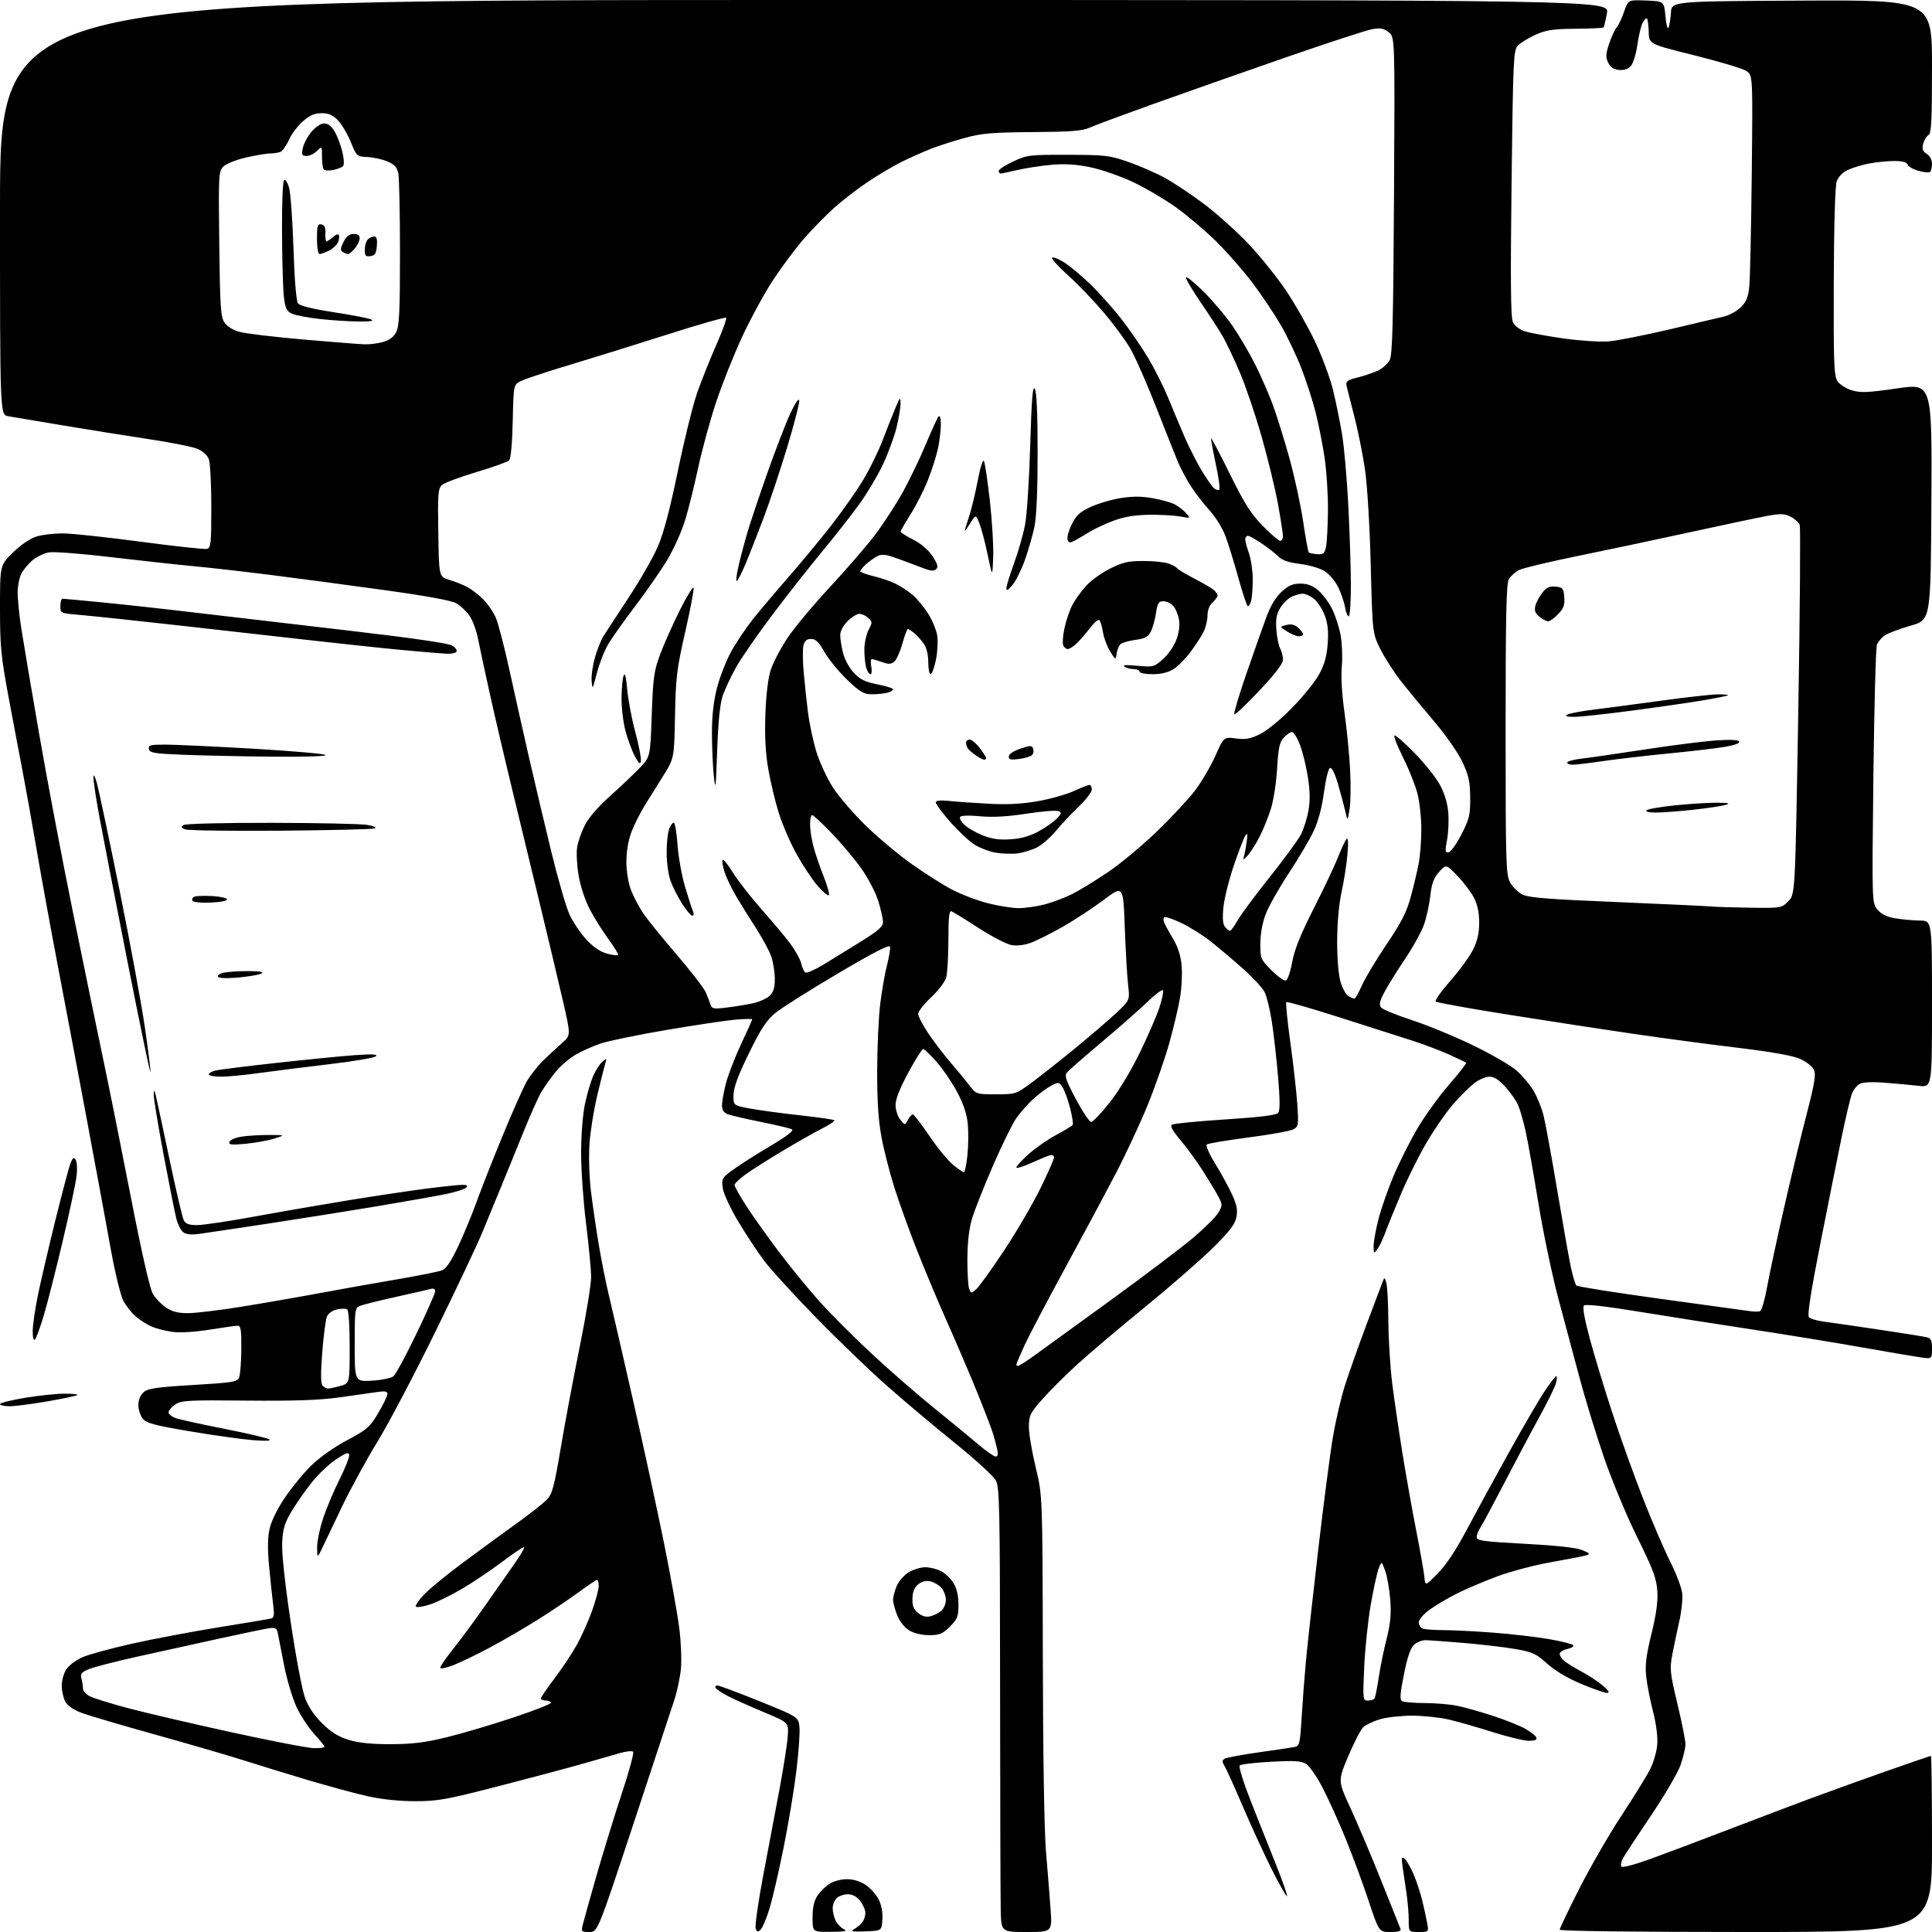 <?xml version="1.0" encoding="UTF-8" standalone="no"?>
<svg 
  version="1.1" 
  xmlns="http://www.w3.org/2000/svg" 
  xmlns:xlink="http://www.w3.org/1999/xlink" 
  xmlns:svg="http://www.w3.org/2000/svg"
  xmlns:rdf="http://www.w3.org/1999/02/22-rdf-syntax-ns#"
  xmlns:cc="http://creativecommons.org/ns#"
  xmlns:dc="http://purl.org/dc/elements/1.1/"
  viewBox="0 0 768 768"
  width="768"
  height="768"
>
<style>svg {background-color: white; }</style>"
<path stroke="none" fill="black" fill-rule="evenodd" d="M234.27,768.00C231.17,768.00 231.00,767.83 231.62,765.25C231.98,763.74 234.46,754.89 237.12,745.59C239.78,736.29 244.31,721.58 247.19,712.89C250.07,704.20 252.09,696.76 251.68,696.35C251.27,695.94 249.04,696.14 246.72,696.80C244.40,697.46 237.78,699.36 232.00,701.01C226.22,702.67 211.05,706.72 198.28,710.01C177.42,715.39 174.03,716.00 165.02,716.00C158.73,716.00 151.72,715.27 146.24,714.05C141.43,712.98 130.53,710.02 122.00,707.48C113.47,704.93 101.78,701.35 96.00,699.50C90.22,697.66 74.70,693.15 61.50,689.47C48.30,685.79 35.21,681.93 32.41,680.88C29.15,679.66 26.83,678.05 25.94,676.38C25.17,674.95 24.55,672.11 24.55,670.06C24.55,668.02 25.36,665.10 26.36,663.58C27.35,662.06 30.20,659.91 32.69,658.81C35.17,657.71 44.02,655.29 52.35,653.42C60.68,651.55 76.28,648.60 87.00,646.87C97.72,645.15 107.12,643.56 107.88,643.35C108.92,643.06 109.10,641.80 108.63,638.23C108.28,635.63 107.56,628.87 107.02,623.21C106.34,616.10 106.37,611.37 107.12,607.90C107.76,604.88 110.14,599.97 113.10,595.55C115.80,591.51 120.53,585.72 123.62,582.68C126.98,579.37 132.75,575.29 137.97,572.51C145.96,568.27 147.02,567.35 150.35,561.71C152.36,558.32 154.00,554.91 154.00,554.14C154.00,553.05 153.04,552.88 149.75,553.38C147.41,553.73 140.62,554.69 134.66,555.52C126.83,556.60 116.69,556.94 98.12,556.76C74.95,556.53 72.16,556.67 69.71,558.27C68.22,559.25 67.00,560.68 67.00,561.45C67.00,562.22 68.46,563.30 70.25,563.86C72.04,564.42 80.70,566.30 89.50,568.04C98.30,569.78 106.17,571.63 107.00,572.15C107.97,572.77 105.69,572.88 100.50,572.47C96.10,572.13 84.85,570.55 75.50,568.97C61.34,566.58 58.21,565.74 56.75,563.94C55.79,562.75 55.00,560.32 55.00,558.54C55.00,556.56 55.79,554.60 57.04,553.47C58.74,551.92 61.94,551.45 76.69,550.56C92.85,549.59 94.37,549.34 95.08,547.50C95.51,546.40 95.89,541.34 95.93,536.25C95.99,528.63 95.73,527.00 94.49,527.00C93.66,527.00 88.61,527.70 83.27,528.56C77.35,529.51 71.62,529.86 68.62,529.45C65.91,529.08 62.24,528.16 60.47,527.42C58.69,526.68 55.82,524.88 54.08,523.41C52.34,521.95 50.04,519.04 48.97,516.95C47.91,514.86 45.71,505.81 44.09,496.83C42.47,487.85 38.16,464.52 34.51,445.00C30.87,425.48 25.69,398.02 23.00,384.00C20.32,369.98 16.50,349.05 14.52,337.50C12.54,325.95 10.04,312.00 8.97,306.50C7.90,301.00 5.44,288.02 3.51,277.66C0.37,260.79 -0.00,257.02 -0.00,241.71C-0.00,224.61 -0.00,224.61 5.25,219.54C8.45,216.44 12.10,213.98 14.62,213.23C16.88,212.55 21.60,212.02 25.12,212.04C28.63,212.06 42.52,213.55 56.00,215.35C69.47,217.15 81.29,218.43 82.25,218.19C83.83,217.81 84.00,216.16 84.00,201.45C84.00,192.47 83.55,183.95 83.01,182.52C82.41,180.95 80.57,179.30 78.42,178.40C76.44,177.57 67.55,175.81 58.66,174.48C49.77,173.14 34.40,170.69 24.50,169.02C14.60,167.35 5.04,165.74 3.25,165.45C0.00,164.91 0.00,164.91 0.00,82.45C0.00,0.00 0.00,0.00 319.86,-0.00C639.73,-0.00 639.73,-0.00 638.78,5.25C638.25,8.14 637.64,10.69 637.41,10.92C637.18,11.15 632.16,11.38 626.25,11.43C617.27,11.51 614.65,11.91 610.32,13.86C607.47,15.14 604.32,17.09 603.32,18.20C601.63,20.07 601.46,23.85 600.87,72.85C600.40,111.56 600.53,126.16 601.38,128.00C602.07,129.52 603.98,130.98 606.22,131.71C608.25,132.37 615.22,133.66 621.70,134.56C628.19,135.47 636.20,135.98 639.50,135.70C642.80,135.42 653.60,133.30 663.50,130.98C673.40,128.67 683.26,126.34 685.41,125.80C687.56,125.27 690.55,123.60 692.06,122.09C694.16,120.00 694.95,118.04 695.37,113.92C695.68,110.94 696.12,90.81 696.35,69.20C696.77,29.89 696.77,29.89 694.19,28.20C692.78,27.26 683.49,24.48 673.56,22.00C655.50,17.50 655.50,17.50 655.39,12.72C655.32,10.09 655.02,7.69 654.72,7.38C654.41,7.08 653.64,7.81 652.99,9.02C652.35,10.22 651.40,14.17 650.89,17.80C650.37,21.43 649.20,25.23 648.28,26.25C647.19,27.45 645.54,27.99 643.56,27.80C641.43,27.59 640.14,26.72 639.27,24.89C638.24,22.74 638.31,21.42 639.65,17.39C640.54,14.70 641.89,11.79 642.64,10.92C643.39,10.05 644.73,7.22 645.61,4.63C647.22,-0.08 647.22,-0.08 654.36,0.21C661.50,0.50 661.50,0.50 662.04,6.50C662.34,9.81 662.88,11.83 663.26,11.00C663.63,10.18 664.06,7.48 664.22,5.00C664.50,0.50 664.50,0.50 716.25,0.24C768.00,-0.02 768.00,-0.02 768.00,26.44C768.00,48.26 767.75,53.04 766.58,53.70C765.80,54.14 764.86,55.71 764.49,57.18C763.97,59.27 764.28,60.16 765.91,61.17C767.19,61.98 768.00,63.52 768.00,65.18C768.00,66.67 767.62,68.12 767.16,68.40C766.69,68.69 764.64,68.46 762.60,67.90C760.56,67.34 758.64,66.23 758.34,65.44C757.96,64.47 756.24,64.00 753.03,64.00C750.41,64.00 745.93,64.44 743.06,64.99C740.20,65.53 736.34,66.69 734.50,67.57C732.43,68.55 730.74,70.30 730.11,72.12C729.48,73.92 729.03,89.59 728.95,112.08C728.84,144.30 729.03,149.40 730.41,151.50C731.29,152.85 733.83,154.47 736.14,155.16C739.65,156.21 742.46,156.09 754.16,154.39C768.02,152.38 768.02,152.38 767.76,199.40C767.50,246.42 767.50,246.42 759.62,248.68C755.29,249.92 750.66,251.65 749.33,252.52C748.00,253.39 746.55,255.09 746.10,256.30C745.65,257.51 745.02,281.12 744.70,308.76C744.12,359.02 744.12,359.02 746.37,361.64C747.94,363.46 750.12,364.51 753.56,365.07C756.28,365.52 760.64,365.91 763.25,365.94C768.00,366.00 768.00,366.00 768.00,399.12C768.00,432.23 768.00,432.23 762.75,431.64C759.86,431.32 753.86,430.76 749.40,430.41C744.29,430.00 740.56,430.17 739.29,430.85C738.18,431.44 736.78,433.18 736.18,434.71C735.58,436.25 733.74,444.02 732.09,452.00C730.45,459.98 726.62,479.07 723.59,494.44C719.88,513.21 718.40,522.77 719.05,523.57C719.59,524.22 722.39,525.05 725.27,525.41C728.15,525.78 737.92,527.19 747.00,528.56C756.08,529.92 764.51,531.26 765.75,531.54C767.64,531.96 768.00,532.70 768.00,536.13C768.00,540.23 768.00,540.23 763.25,539.54C760.64,539.16 749.89,537.33 739.38,535.47C728.86,533.61 709.51,530.46 696.38,528.46C683.24,526.47 663.07,523.30 651.55,521.42C638.06,519.21 630.26,518.34 629.64,518.96C629.02,519.58 629.85,524.30 631.99,532.21C633.81,538.97 637.88,552.38 641.04,562.00C644.19,571.62 649.70,586.92 653.26,596.00C656.83,605.08 661.67,616.30 664.02,620.94C666.37,625.59 668.48,631.21 668.71,633.44C668.95,635.67 668.42,640.65 667.54,644.50C666.66,648.35 665.41,654.30 664.77,657.71C663.69,663.47 663.84,664.90 666.80,677.29C668.56,684.64 670.00,691.87 670.00,693.35C670.00,694.84 669.11,698.59 668.02,701.69C666.93,704.78 661.60,713.89 656.17,721.91C650.75,729.93 645.77,737.52 645.11,738.77C644.45,740.02 644.17,741.47 644.49,741.99C644.83,742.53 649.68,741.28 655.79,739.06C661.68,736.93 675.50,731.73 686.50,727.51C697.50,723.28 712.58,717.57 720.00,714.81C727.42,712.06 741.07,707.15 750.32,703.90C759.57,700.66 767.33,698.00 767.57,698.00C767.81,698.00 768.00,713.75 768.00,733.00C768.00,768.00 768.00,768.00 694.00,768.00C649.78,768.00 620.00,767.63 620.00,767.08C620.00,766.58 623.49,759.27 627.76,750.83C632.04,742.40 639.50,729.46 644.35,722.07C649.20,714.68 654.34,706.40 655.77,703.67C657.20,700.93 658.54,696.44 658.77,693.61C659.03,690.41 658.40,685.43 657.08,680.29C655.93,675.77 654.71,669.47 654.37,666.29C653.91,661.84 654.40,657.96 656.48,649.50C658.38,641.77 659.08,636.72 658.81,632.50C658.49,627.45 657.22,624.04 650.78,611.00C646.52,602.39 640.62,588.17 637.48,579.00C634.38,569.92 630.10,555.98 627.98,548.00C625.86,540.02 622.08,525.89 619.57,516.59C617.07,507.29 613.44,489.97 611.50,478.09C609.56,466.22 607.29,453.40 606.45,449.62C605.60,445.83 604.30,441.27 603.55,439.48C602.81,437.69 600.52,434.37 598.48,432.11C595.86,429.21 593.96,428.00 592.04,428.00C590.55,428.00 587.79,429.21 585.91,430.68C584.03,432.16 580.32,435.87 577.65,438.93C574.99,441.99 570.30,448.74 567.24,453.92C564.19,459.10 559.57,468.32 556.99,474.42C554.41,480.51 551.55,487.56 550.63,490.09C549.71,492.61 548.31,495.53 547.51,496.59C546.15,498.39 546.06,498.32 546.03,495.41C546.01,493.71 546.89,488.84 547.98,484.58C549.07,480.32 551.81,472.49 554.08,467.17C556.35,461.85 560.58,453.45 563.50,448.50C566.41,443.55 572.04,435.76 576.00,431.19C579.97,426.62 583.02,422.69 582.80,422.46C582.57,422.23 579.48,420.75 575.94,419.16C572.40,417.57 565.90,415.12 561.50,413.70C557.10,412.29 544.13,408.14 532.67,404.48C521.22,400.82 511.61,398.06 511.32,398.35C511.03,398.64 511.77,405.99 512.97,414.69C514.17,423.38 515.40,434.39 515.71,439.14C516.25,447.30 516.16,447.84 514.09,448.95C512.88,449.60 504.83,451.05 496.20,452.17C487.56,453.29 480.13,454.55 479.68,454.97C479.23,455.39 480.76,458.83 483.09,462.62C485.41,466.40 488.41,471.89 489.76,474.81C491.63,478.87 492.04,480.98 491.51,483.78C490.98,486.62 488.89,489.37 482.16,496.03C477.40,500.75 465.18,511.40 455.00,519.70C444.82,528.00 432.62,538.34 427.89,542.68C423.15,547.02 416.96,553.21 414.14,556.44C409.45,561.80 409.00,562.74 409.00,567.23C409.00,569.93 410.22,577.17 411.71,583.32C414.42,594.50 414.42,594.50 414.54,658.50C414.60,697.07 415.10,727.86 415.79,736.00C416.42,743.42 417.24,753.66 417.61,758.75C418.27,768.00 418.27,768.00 408.14,768.00C398.00,768.00 398.00,768.00 397.80,759.25C397.69,754.44 397.58,714.73 397.55,671.00C397.50,598.40 397.35,591.23 395.82,588.43C394.89,586.74 387.69,580.16 379.82,573.80C371.94,567.45 359.88,557.31 353.00,551.26C346.12,545.21 333.30,532.89 324.50,523.88C315.70,514.87 306.33,504.60 303.69,501.07C301.04,497.53 296.39,490.47 293.35,485.38C290.22,480.14 287.60,474.43 287.30,472.23C286.80,468.50 286.99,468.18 291.64,464.82C294.31,462.88 300.92,458.68 306.33,455.48C312.80,451.65 315.70,449.42 314.83,448.93C314.10,448.53 308.57,447.21 302.54,446.00C296.51,444.78 290.54,443.40 289.29,442.92C287.70,442.32 287.00,441.24 287.00,439.42C287.00,437.97 287.71,434.02 288.57,430.64C289.44,427.26 292.14,420.28 294.57,415.12C297.01,409.95 299.00,405.50 299.00,405.22C299.00,404.94 295.82,405.01 291.93,405.37C288.04,405.73 275.77,407.58 264.68,409.47C253.58,411.36 241.98,413.75 238.90,414.77C235.83,415.79 231.24,417.84 228.72,419.32C226.19,420.80 222.60,423.92 220.73,426.26C218.86,428.59 216.36,432.12 215.17,434.11C213.99,436.09 210.58,443.74 207.61,451.11C204.64,458.47 200.63,468.32 198.69,473.00C196.76,477.68 193.60,485.33 191.68,490.01C189.75,494.70 181.46,512.25 173.25,529.01C165.04,545.78 154.63,565.58 150.11,573.00C145.59,580.42 139.31,591.90 136.15,598.50C133.00,605.10 129.45,612.52 128.27,615.00C126.12,619.50 126.12,619.50 126.06,615.18C126.03,612.80 127.13,607.50 128.50,603.40C129.88,599.30 132.83,592.32 135.06,587.89C137.29,583.45 138.97,579.14 138.81,578.31C138.57,577.15 137.39,577.56 133.53,580.15C130.79,581.99 126.52,586.05 124.03,589.16C121.54,592.27 117.94,597.41 116.02,600.58C113.20,605.27 112.48,607.58 112.18,612.92C111.94,617.14 113.14,628.48 115.51,644.49C117.55,658.29 120.13,671.93 121.26,674.95C122.61,678.57 124.97,682.04 128.21,685.20C131.78,688.68 134.65,690.44 138.80,691.68C142.72,692.85 147.93,693.37 155.50,693.34C163.94,693.31 169.06,692.67 177.50,690.61C183.55,689.13 195.36,685.64 203.75,682.85C212.14,680.06 219.00,677.38 219.00,676.89C219.00,676.40 218.10,676.00 217.00,676.00C215.90,676.00 215.00,675.63 215.00,675.17C215.00,674.72 217.47,671.08 220.50,667.10C223.52,663.11 227.52,657.07 229.40,653.67C231.27,650.28 233.97,644.21 235.40,640.19C236.83,636.17 238.00,631.78 238.00,630.44C238.00,629.10 237.72,628.00 237.37,628.00C237.03,628.00 233.76,630.19 230.12,632.86C226.48,635.54 219.22,640.42 214.00,643.71C208.78,647.00 200.22,651.98 195.00,654.78C189.78,657.58 183.14,660.79 180.25,661.92C177.27,663.08 175.00,663.52 175.00,662.93C175.00,662.36 177.41,658.88 180.35,655.20C183.30,651.51 189.00,643.77 193.03,638.00C197.06,632.23 202.34,624.69 204.76,621.25C207.18,617.81 208.75,615.00 208.26,615.00C207.77,615.00 203.88,617.63 199.62,620.85C195.36,624.06 188.26,628.84 183.85,631.47C179.44,634.09 173.62,636.94 170.93,637.80C168.24,638.67 165.72,639.05 165.33,638.67C164.95,638.28 166.40,636.11 168.56,633.85C170.73,631.59 177.72,625.86 184.11,621.12C190.49,616.38 200.01,609.42 205.27,605.65C210.52,601.88 215.96,597.60 217.35,596.15C219.55,593.85 220.29,591.12 222.92,575.50C224.59,565.60 227.99,547.46 230.48,535.19C232.97,522.92 234.99,510.54 234.99,507.69C234.98,504.83 234.08,495.33 232.99,486.56C231.89,477.79 231.00,465.11 231.00,458.38C231.00,451.27 231.64,443.11 232.52,438.92C233.35,434.96 234.85,429.87 235.85,427.61C236.86,425.35 238.49,422.83 239.48,422.01C241.13,420.65 241.23,420.69 240.67,422.51C240.33,423.60 238.91,429.23 237.51,435.00C236.11,440.77 234.68,449.60 234.34,454.61C233.98,459.80 234.23,467.97 234.92,473.61C235.58,479.05 236.99,488.68 238.06,495.00C239.12,501.32 240.93,510.32 242.06,515.00C243.20,519.67 247.50,538.35 251.62,556.50C255.75,574.65 261.30,600.30 263.97,613.50C266.63,626.70 269.37,641.93 270.04,647.35C270.72,652.76 271.00,659.96 270.68,663.35C270.35,666.73 269.21,672.20 268.14,675.50C267.08,678.80 259.76,700.96 251.89,724.75C237.58,768.00 237.58,768.00 234.27,768.00zM302.45,766.93C301.26,768.16 300.98,768.12 300.40,766.60C300.03,765.64 301.41,755.99 303.46,745.17C305.51,734.35 308.46,718.72 310.01,710.44C311.55,702.15 312.97,692.98 313.16,690.05C313.50,684.73 313.50,684.73 303.50,680.55C298.00,678.25 291.62,675.39 289.32,674.20C287.02,673.01 284.85,671.57 284.51,671.01C284.16,670.46 284.47,670.01 285.19,670.01C285.91,670.02 293.48,672.84 302.00,676.29C317.50,682.55 317.50,682.55 317.81,686.91C317.99,689.30 317.42,697.11 316.54,704.25C315.67,711.39 313.40,725.00 311.49,734.49C309.58,743.97 307.07,754.83 305.92,758.62C304.77,762.40 303.20,766.14 302.45,766.93zM330.25,767.93C323.00,768.00 323.00,768.00 323.01,762.25C323.01,758.30 323.60,755.60 324.90,753.64C325.93,752.07 328.07,749.93 329.64,748.90C331.27,747.83 334.27,747.01 336.60,747.01C339.21,747.00 341.94,747.83 344.10,749.27C345.97,750.52 348.30,753.11 349.27,755.02C350.38,757.20 350.94,760.18 350.77,763.00C350.50,767.50 350.50,767.50 344.00,767.75C338.75,767.95 337.89,767.78 339.50,766.88C340.60,766.26 342.06,765.05 342.75,764.18C343.44,763.32 344.00,761.64 344.00,760.44C344.00,759.25 343.07,757.08 341.93,755.63C340.55,753.89 338.89,753.00 337.00,753.00C335.43,753.00 333.44,753.71 332.57,754.57C331.71,755.44 331.00,757.21 331.00,758.52C331.00,759.83 331.50,762.01 332.11,763.35C332.73,764.70 334.19,766.26 335.36,766.83C337.05,767.65 335.99,767.88 330.25,767.93zM552.69,768.00C548.17,768.00 548.17,768.00 543.92,755.25C541.59,748.24 537.46,737.10 534.75,730.50C532.05,723.90 528.00,714.98 525.76,710.67C523.53,706.37 520.62,702.14 519.30,701.27C517.30,699.97 514.90,699.81 505.27,700.32C498.88,700.66 493.27,701.33 492.81,701.79C492.34,702.26 494.25,708.46 497.05,715.57C499.84,722.68 504.37,734.07 507.10,740.88C509.83,747.69 511.85,753.48 511.59,753.74C511.33,754.00 508.62,749.23 505.57,743.14C502.52,737.05 497.31,725.75 494.01,718.02C490.70,710.29 487.44,703.07 486.75,701.96C485.74,700.33 485.75,699.78 486.82,699.12C487.55,698.67 493.62,697.53 500.32,696.59C507.02,695.65 513.45,694.69 514.62,694.46C516.58,694.06 516.79,693.17 517.42,682.76C517.79,676.57 518.55,666.55 519.11,660.50C519.66,654.45 521.90,634.20 524.08,615.50C526.25,596.80 528.92,576.46 530.01,570.31C531.10,564.15 533.17,555.38 534.61,550.81C536.05,546.24 539.84,535.52 543.03,527.00C546.22,518.48 549.18,510.60 549.62,509.50C550.36,507.62 550.45,507.65 551.10,510.00C551.49,511.38 551.85,518.37 551.90,525.54C551.96,532.71 552.65,543.73 553.44,550.04C554.24,556.34 556.05,568.70 557.46,577.50C558.88,586.30 561.36,600.25 562.98,608.50C564.60,616.75 566.06,625.08 566.23,627.00C566.54,630.50 566.54,630.50 571.52,625.48C574.87,622.11 578.76,616.21 583.39,607.48C587.18,600.34 594.79,586.40 600.30,576.50C605.81,566.60 612.06,555.91 614.20,552.75C616.33,549.59 618.33,547.00 618.65,547.00C618.96,547.00 618.91,548.24 618.54,549.75C618.17,551.26 615.26,557.23 612.07,563.00C608.89,568.77 602.55,580.70 597.99,589.50C593.42,598.30 589.09,606.39 588.35,607.47C587.61,608.56 587.00,610.17 587.00,611.05C587.00,612.44 589.66,612.80 606.25,613.69C618.87,614.37 626.71,615.23 629.00,616.20C632.02,617.47 632.23,617.76 630.50,618.28C629.40,618.62 623.16,619.83 616.62,620.98C610.09,622.12 600.42,624.68 595.12,626.66C589.83,628.63 582.58,631.73 579.00,633.53C575.42,635.33 570.59,638.21 568.25,639.91C565.85,641.66 564.00,643.83 564.00,644.90C564.00,645.94 564.71,647.06 565.58,647.39C566.45,647.73 570.16,648.00 573.83,648.00C577.50,648.00 586.42,648.46 593.65,649.01C600.89,649.56 610.78,650.71 615.65,651.55C620.52,652.40 624.88,653.48 625.35,653.95C625.81,654.41 624.80,655.10 623.10,655.48C621.39,655.85 620.00,656.73 620.00,657.42C620.00,658.12 620.79,659.37 621.75,660.20C622.71,661.03 625.83,662.96 628.69,664.48C631.54,666.00 635.37,668.53 637.19,670.08C639.52,672.08 640.01,672.93 638.85,672.96C637.94,672.98 633.33,671.38 628.59,669.40C623.16,667.12 618.16,664.15 615.01,661.32C610.57,657.32 609.20,656.70 602.27,655.50C597.99,654.76 588.74,653.67 581.70,653.08C574.65,652.49 567.84,652.00 566.56,652.00C565.27,652.00 563.30,652.79 562.18,653.75C560.73,654.99 559.54,658.40 558.11,665.47C556.56,673.10 556.37,675.62 557.29,676.20C557.96,676.62 561.97,676.98 566.20,676.98C570.44,676.99 576.29,677.48 579.20,678.07C582.12,678.66 588.55,680.47 593.50,682.09C598.45,683.71 604.27,686.04 606.42,687.27C608.58,688.50 610.53,690.06 610.76,690.75C611.03,691.59 610.04,692.00 607.75,692.00C605.87,692.00 599.42,690.45 593.42,688.55C587.41,686.65 579.58,684.40 576.00,683.56C572.42,682.72 565.86,682.02 561.41,682.01C556.96,682.01 551.18,682.64 548.56,683.43C545.95,684.22 542.99,685.61 541.98,686.52C540.97,687.43 538.27,692.62 535.98,698.05C531.81,707.93 531.81,707.93 536.82,718.71C539.57,724.65 545.06,737.60 549.02,747.50C552.98,757.40 556.45,766.06 556.72,766.75C557.07,767.64 555.91,768.00 552.69,768.00zM563.98,768.00C560.00,768.00 560.00,768.00 559.99,763.25C559.99,760.64 559.58,755.80 559.09,752.50C558.59,749.20 557.90,744.52 557.56,742.10C557.02,738.36 557.14,737.87 558.35,738.88C559.14,739.53 560.73,742.28 561.90,744.99C563.07,747.70 564.65,752.52 565.42,755.71C566.19,758.89 567.07,762.96 567.38,764.75C567.94,767.97 567.91,768.00 563.98,768.00zM124.75,694.92C127.09,694.97 129.00,694.71 129.00,694.36C129.00,694.01 127.16,691.73 124.91,689.29C122.67,686.85 119.49,682.00 117.85,678.50C116.22,675.00 113.99,667.50 112.90,661.82C111.81,656.14 110.70,650.44 110.42,649.15C109.98,647.13 109.45,646.86 106.70,647.29C104.94,647.56 96.08,649.41 87.00,651.40C77.92,653.38 63.39,656.59 54.69,658.52C46.00,660.44 37.28,662.69 35.32,663.51C32.36,664.75 31.87,665.37 32.37,667.25C32.70,668.49 32.98,670.28 32.99,671.22C32.99,672.17 34.24,673.57 35.75,674.33C37.26,675.09 44.12,677.21 51.00,679.04C57.88,680.87 76.32,685.17 92.00,688.60C107.68,692.04 122.41,694.88 124.75,694.92zM543.79,676.00C544.94,676.00 546.12,675.62 546.41,675.15C546.70,674.68 547.44,670.97 548.05,666.90C548.66,662.83 550.07,655.90 551.19,651.50C552.73,645.42 553.08,641.70 552.65,636.00C552.34,631.88 551.44,626.70 550.65,624.50C549.22,620.50 549.22,620.50 548.06,623.45C547.42,625.07 545.99,631.60 544.89,637.95C543.78,644.30 542.61,655.46 542.29,662.75C541.71,675.71 541.75,676.00 543.79,676.00zM369.35,650.00C366.36,649.99 363.31,649.27 361.40,648.10C359.57,646.99 357.63,644.53 356.65,642.09C355.74,639.82 355.00,637.05 355.00,635.95C355.00,634.84 355.65,632.39 356.44,630.49C357.23,628.59 359.37,626.14 361.19,625.03C363.01,623.92 365.98,623.01 367.80,623.00C369.61,623.00 372.45,623.70 374.09,624.55C375.74,625.40 377.97,627.54 379.04,629.30C380.33,631.42 380.99,634.31 381.00,637.85C381.00,642.60 380.62,643.58 377.60,646.60C374.67,649.53 373.53,650.00 369.35,650.00zM369.94,642.48C371.35,642.13 373.29,641.13 374.25,640.27C375.21,639.40 376.00,637.46 376.00,635.96C376.00,634.45 375.21,632.32 374.25,631.22C373.29,630.11 371.31,628.94 369.85,628.61C368.09,628.21 366.47,628.61 365.01,629.79C363.49,631.02 362.78,632.75 362.71,635.41C362.62,638.34 363.17,639.72 364.98,641.19C366.64,642.53 368.17,642.93 369.94,642.48zM395.77,578.99C396.64,579.00 396.84,578.13 396.43,576.25C396.09,574.74 395.35,571.92 394.78,570.00C394.21,568.08 391.27,560.42 388.25,553.00C385.22,545.58 379.93,533.20 376.49,525.50C373.05,517.80 367.66,504.98 364.52,497.00C361.37,489.02 357.29,477.68 355.44,471.79C353.59,465.90 351.30,456.90 350.36,451.79C349.16,445.28 348.66,437.41 348.69,425.50C348.71,416.15 349.26,404.23 349.91,399.00C350.56,393.77 351.77,386.87 352.60,383.65C353.43,380.43 353.97,377.15 353.80,376.35C353.59,375.34 347.44,378.48 333.09,386.97C321.86,393.60 310.67,400.67 308.22,402.67C304.68,405.58 302.54,408.84 297.72,418.67C293.40,427.48 291.65,432.22 291.59,435.23C291.50,439.44 291.50,439.44 298.29,440.69C302.03,441.37 310.94,442.58 318.10,443.36C325.26,444.15 331.37,445.03 331.66,445.33C331.96,445.62 329.79,447.08 326.85,448.57C323.91,450.06 316.77,454.10 311.00,457.56C305.23,461.01 298.59,465.23 296.25,466.93C293.91,468.62 292.00,470.49 292.00,471.08C292.00,471.67 294.08,475.38 296.63,479.32C299.17,483.27 304.98,491.45 309.54,497.50C314.10,503.55 321.41,512.50 325.79,517.38C330.17,522.27 339.54,531.65 346.62,538.23C353.71,544.81 364.76,554.44 371.19,559.62C377.62,564.80 385.50,571.28 388.69,574.01C391.89,576.75 395.07,578.99 395.77,578.99zM3.88,559.00C1.75,559.00 0.00,558.62 0.00,558.15C0.00,557.69 4.48,556.56 9.95,555.65C15.43,554.74 22.48,554.00 25.62,554.00C28.76,554.00 31.09,554.24 30.79,554.54C30.49,554.84 25.19,555.97 19.00,557.04C12.82,558.12 6.01,559.00 3.88,559.00zM130.37,551.99C130.99,551.99 133.19,551.52 135.25,550.95C139.00,549.91 139.00,549.91 139.00,535.51C139.00,526.77 138.60,520.87 137.98,520.48C137.41,520.14 135.58,520.15 133.91,520.52C132.17,520.90 130.49,522.10 129.96,523.34C129.46,524.53 128.63,530.90 128.11,537.49C127.45,545.71 127.48,549.88 128.20,550.74C128.77,551.43 129.75,552.00 130.37,551.99zM147.88,548.84C151.69,548.62 155.49,547.84 156.41,547.07C157.32,546.32 161.43,538.72 165.53,530.20C169.64,521.68 173.00,514.06 173.00,513.28C173.00,512.41 172.33,512.05 171.25,512.36C170.29,512.63 164.10,514.05 157.50,515.51C150.90,516.97 144.49,518.57 143.25,519.06C141.06,519.93 141.00,520.35 141.00,534.59C141.00,549.23 141.00,549.23 147.88,548.84zM404.75,542.95C405.16,542.92 407.82,541.24 410.67,539.20C413.51,537.17 427.23,527.22 441.17,517.10C455.10,506.98 470.11,495.62 474.53,491.86C478.94,488.10 483.35,483.68 484.32,482.04C485.97,479.25 485.97,478.85 484.43,475.87C483.53,474.12 480.75,469.50 478.27,465.60C475.78,461.69 471.71,456.10 469.22,453.16C466.00,449.36 465.04,447.59 465.92,447.05C466.60,446.63 476.12,445.70 487.08,444.99C500.89,444.10 507.33,443.30 508.08,442.40C508.86,441.46 508.84,437.35 508.03,427.80C507.40,420.48 506.28,410.63 505.54,405.90C504.81,401.17 503.50,395.94 502.64,394.27C501.78,392.61 497.80,388.34 493.79,384.79C489.78,381.24 484.02,376.39 481.00,374.02C477.98,371.65 472.84,368.44 469.59,366.90C466.33,365.35 463.32,364.31 462.88,364.57C462.44,364.84 462.41,365.84 462.79,366.78C463.18,367.73 464.78,370.64 466.34,373.25C468.26,376.45 469.36,379.91 469.72,383.86C470.01,387.09 469.73,392.83 469.08,396.61C468.44,400.40 466.54,408.45 464.85,414.50C463.17,420.55 459.34,431.56 456.34,438.97C453.34,446.38 447.46,458.98 443.29,466.97C439.11,474.96 430.06,491.85 423.17,504.50C416.28,517.15 409.15,530.73 407.32,534.68C405.50,538.64 404.00,542.12 404.00,542.43C404.00,542.75 404.34,542.98 404.75,542.95zM13.91,532.45C13.36,533.03 13.00,531.74 13.00,529.14C13.00,526.80 13.95,520.30 15.10,514.69C16.26,509.09 19.38,495.73 22.03,485.00C24.69,474.27 27.36,464.17 27.99,462.53C28.89,460.15 29.30,459.86 30.08,461.03C30.60,461.84 30.77,464.75 30.44,467.50C30.12,470.25 27.62,481.95 24.89,493.50C22.16,505.05 18.78,518.33 17.38,523.00C15.97,527.67 14.41,531.93 13.91,532.45zM74.70,522.00C77.67,522.00 87.17,520.86 95.80,519.47C104.44,518.08 118.47,515.64 127.00,514.05C135.53,512.46 149.47,509.98 158.00,508.53C166.53,507.08 174.54,505.46 175.82,504.94C177.38,504.29 179.45,501.18 182.17,495.37C184.39,490.64 187.69,482.65 189.50,477.63C191.30,472.61 195.94,460.85 199.79,451.50C203.64,442.15 207.96,432.44 209.38,429.92C210.81,427.41 213.89,423.51 216.24,421.27C218.58,419.03 221.95,415.91 223.72,414.35C226.94,411.50 226.94,411.50 223.45,396.50C221.53,388.25 217.68,372.05 214.89,360.50C212.11,348.95 207.21,328.70 204.01,315.50C200.80,302.30 196.59,284.30 194.65,275.50C192.70,266.70 190.61,256.94 190.00,253.81C189.39,250.68 187.90,246.66 186.69,244.87C185.48,243.07 183.14,240.83 181.50,239.87C179.50,238.72 169.95,236.95 153.00,234.60C138.97,232.65 118.72,229.95 108.00,228.60C97.28,227.24 83.10,225.63 76.50,225.02C69.90,224.40 55.13,222.78 43.67,221.42C32.18,220.05 21.27,219.23 19.35,219.59C17.43,219.95 14.52,221.37 12.89,222.74C11.26,224.12 9.27,226.51 8.46,228.07C7.66,229.63 7.01,233.06 7.02,235.70C7.03,238.34 7.66,244.55 8.42,249.50C9.18,254.45 12.37,273.35 15.52,291.50C18.66,309.65 24.76,341.82 29.07,363.00C33.37,384.18 38.75,410.27 41.01,421.00C43.28,431.73 48.22,456.38 52.00,475.80C56.24,497.59 59.58,512.32 60.74,514.29C61.77,516.05 64.11,518.51 65.95,519.75C68.40,521.39 70.75,522.00 74.70,522.00zM699.63,521.23C700.26,521.04 701.52,516.74 702.43,511.69C703.35,506.63 706.35,492.60 709.10,480.50C711.86,468.40 715.92,451.55 718.13,443.05C721.35,430.65 721.93,427.14 721.06,425.24C720.47,423.94 717.99,422.00 715.55,420.92C712.61,419.62 704.28,418.14 690.81,416.51C679.64,415.17 661.05,412.69 649.50,411.00C637.95,409.32 615.67,405.90 600.00,403.41C584.33,400.93 571.15,398.55 570.73,398.12C570.30,397.70 572.90,394.01 576.51,389.93C580.11,385.84 584.17,380.27 585.53,377.55C587.31,373.99 588.00,370.98 588.00,366.76C588.00,362.87 587.32,359.60 585.98,356.95C584.86,354.77 581.90,350.85 579.40,348.24C574.85,343.50 574.85,343.50 572.07,346.60C569.92,349.01 569.13,351.14 568.57,356.10C568.17,359.61 567.04,364.79 566.05,367.59C565.07,370.39 561.57,376.70 558.28,381.59C554.98,386.49 551.30,392.45 550.09,394.83C548.40,398.13 548.15,399.48 549.02,400.52C549.64,401.27 555.18,403.53 561.32,405.55C567.47,407.56 578.35,412.04 585.50,415.51C592.65,418.97 600.42,423.46 602.76,425.49C605.10,427.51 608.18,431.16 609.60,433.58C611.03,436.01 612.80,440.36 613.54,443.25C614.28,446.14 616.72,459.38 618.95,472.68C621.18,485.98 623.63,499.87 624.40,503.53C625.17,507.20 626.18,510.57 626.65,511.02C627.12,511.47 642.35,513.88 660.50,516.37C678.65,518.87 694.62,521.06 696.00,521.25C697.38,521.44 699.01,521.43 699.63,521.23zM388.15,512.39C389.30,511.35 394.23,504.50 399.10,497.16C403.97,489.83 410.44,478.77 413.48,472.59C416.51,466.42 419.00,460.78 419.00,460.06C419.00,459.30 418.28,458.98 417.25,459.27C416.29,459.55 412.91,460.95 409.75,462.38C406.59,463.81 404.00,464.57 404.00,464.08C404.00,463.59 406.20,461.21 408.89,458.79C411.57,456.38 416.51,452.94 419.85,451.16C423.20,449.38 426.15,447.57 426.42,447.13C426.68,446.70 426.21,443.68 425.37,440.43C424.53,437.17 423.19,433.48 422.39,432.24C421.01,430.08 420.80,430.05 417.91,431.55C416.24,432.41 413.07,434.75 410.86,436.75C408.64,438.75 405.53,442.27 403.94,444.58C402.35,446.89 398.15,455.47 394.61,463.64C391.07,471.81 387.36,481.20 386.38,484.50C385.20,488.44 384.58,493.93 384.55,500.50C384.52,506.00 384.85,511.35 385.27,512.39C386.03,514.23 386.08,514.23 388.15,512.39zM79.00,490.51C75.97,490.92 73.95,490.70 72.82,489.81C71.90,489.09 70.68,486.70 70.11,484.50C69.55,482.30 67.26,470.84 65.04,459.03C62.82,447.22 61.05,436.42 61.10,435.03C61.19,432.95 61.36,433.13 62.05,436.00C62.52,437.93 64.96,449.35 67.49,461.39C70.01,473.43 72.53,484.12 73.08,485.14C73.81,486.51 75.20,487.00 78.35,487.00C80.70,487.00 91.15,485.44 101.56,483.53C111.98,481.62 128.82,478.71 139.00,477.05C149.18,475.40 162.81,473.36 169.30,472.52C175.79,471.68 182.29,471.00 183.75,471.00C185.68,471.00 186.10,471.30 185.30,472.10C184.69,472.71 181.21,473.83 177.57,474.59C173.92,475.36 161.61,477.54 150.22,479.45C138.82,481.36 119.15,484.49 106.50,486.41C93.85,488.33 81.47,490.17 79.00,490.51zM383.15,466.00C383.53,466.00 384.16,463.02 384.55,459.39C384.94,455.75 385.02,450.17 384.73,446.98C384.37,443.00 383.07,439.03 380.60,434.32C378.62,430.55 374.93,425.10 372.42,422.23C369.90,419.35 367.46,417.00 366.99,417.00C366.52,417.00 363.86,421.22 361.07,426.37C357.72,432.57 356.00,436.94 356.00,439.26C356.00,441.20 356.84,443.81 357.86,445.08C359.73,447.38 359.73,447.38 360.90,445.19C361.54,443.99 362.42,443.00 362.85,443.00C363.29,443.00 366.24,446.83 369.42,451.51C372.60,456.19 376.83,461.36 378.83,463.01C380.82,464.65 382.77,466.00 383.15,466.00zM97.61,454.67C91.95,455.20 90.81,455.06 91.20,453.91C91.45,453.13 93.65,452.20 96.08,451.82C98.51,451.45 103.42,451.16 107.00,451.17C113.50,451.20 113.50,451.20 109.00,452.61C106.53,453.39 101.40,454.31 97.61,454.67zM433.74,445.98C434.42,445.99 437.71,442.57 441.04,438.37C444.62,433.86 449.52,425.78 453.01,418.62C456.25,411.95 459.79,403.81 460.87,400.53C461.96,397.24 462.60,394.16 462.30,393.68C462.00,393.19 459.23,395.25 456.13,398.24C453.03,401.24 444.85,408.44 437.95,414.25C431.04,420.06 424.83,425.50 424.13,426.34C423.08,427.61 423.68,429.39 427.68,436.91C430.33,441.89 433.06,445.97 433.74,445.98zM395.93,435.00C403.66,435.00 403.87,434.93 409.88,430.51C413.24,428.04 420.79,422.10 426.66,417.30C432.53,412.51 440.00,406.12 443.25,403.11C449.15,397.64 449.15,397.64 448.44,391.57C448.05,388.23 447.46,377.94 447.12,368.70C446.50,351.89 446.50,351.89 438.78,357.70C434.54,360.89 427.20,365.70 422.48,368.39C417.77,371.08 412.01,373.96 409.69,374.80C407.04,375.75 404.17,376.07 401.95,375.65C400.01,375.29 394.17,372.23 388.96,368.87C383.76,365.50 378.94,362.53 378.25,362.27C377.29,361.90 377.00,364.57 377.00,373.65C377.00,380.17 376.60,386.91 376.11,388.61C375.62,390.32 372.92,393.86 370.11,396.49C367.30,399.12 365.00,402.06 365.00,403.02C365.00,403.98 366.76,407.41 368.92,410.64C371.07,413.86 375.01,419.03 377.67,422.13C380.32,425.23 383.76,429.39 385.29,431.38C388.08,435.00 388.10,435.00 395.93,435.00zM87.83,428.00C85.17,428.00 83.00,427.60 83.00,427.11C83.00,426.62 84.16,425.93 85.58,425.57C87.00,425.21 97.91,423.84 109.83,422.53C121.75,421.21 135.78,419.82 141.00,419.45C147.89,418.96 150.22,419.07 149.47,419.87C148.90,420.47 140.57,421.90 130.97,423.03C121.36,424.16 108.81,425.74 103.08,426.54C97.34,427.34 90.48,428.00 87.83,428.00zM59.79,426.13C59.63,426.60 55.49,406.62 50.58,381.74C45.68,356.86 40.64,330.88 39.38,324.00C38.12,317.12 37.11,310.38 37.14,309.00C37.16,307.45 37.70,308.40 38.56,311.50C39.32,314.25 43.33,333.21 47.47,353.63C51.61,374.06 56.13,398.53 57.53,408.02C58.93,417.51 59.94,425.66 59.79,426.13zM288.76,400.53C291.92,400.15 296.58,399.40 299.12,398.86C301.66,398.33 304.70,397.00 305.87,395.91C307.48,394.41 308.00,392.73 308.00,389.09C308.00,386.43 307.34,382.39 306.54,380.11C305.74,377.84 302.96,372.72 300.38,368.74C297.79,364.76 294.24,359.02 292.47,356.00C290.71,352.98 288.72,348.81 288.05,346.74C287.38,344.67 287.00,342.49 287.21,341.88C287.41,341.27 289.23,343.45 291.24,346.71C293.26,349.98 298.42,356.61 302.71,361.44C306.99,366.27 312.16,372.45 314.18,375.17C316.21,377.90 318.16,381.44 318.51,383.05C318.86,384.66 319.60,386.25 320.14,386.59C320.69,386.93 323.92,385.52 327.32,383.46C330.72,381.40 337.44,377.26 342.25,374.27C349.17,369.96 351.00,368.34 351.00,366.50C351.00,365.22 350.15,361.46 349.12,358.13C348.08,354.81 345.07,349.03 342.43,345.29C339.78,341.56 334.48,335.24 330.64,331.25C326.80,327.26 323.29,324.00 322.83,324.00C322.37,324.00 322.01,325.69 322.01,327.75C322.02,329.81 322.63,333.79 323.38,336.59C324.12,339.39 325.95,344.72 327.44,348.44C328.92,352.15 329.84,355.49 329.47,355.85C329.10,356.21 327.09,354.52 325.00,352.10C322.90,349.69 319.17,344.06 316.69,339.60C314.21,335.15 311.00,327.74 309.57,323.14C308.13,318.54 306.25,310.67 305.39,305.65C304.29,299.32 303.95,292.69 304.25,284.01C304.53,276.27 305.33,269.55 306.35,266.38C307.26,263.56 310.18,257.93 312.85,253.88C315.52,249.82 323.16,240.63 329.83,233.46C336.50,226.29 344.65,216.85 347.94,212.49C351.23,208.13 356.18,200.50 358.93,195.53C361.68,190.56 365.79,182.00 368.07,176.50C370.35,171.00 372.62,166.07 373.11,165.55C373.64,164.98 374.00,166.27 374.00,168.75C374.00,171.03 373.49,175.29 372.88,178.20C372.26,181.12 370.46,186.77 368.88,190.77C367.30,194.77 364.20,200.90 362.00,204.38C359.80,207.86 358.00,211.00 358.00,211.34C358.00,211.69 360.25,213.11 363.00,214.50C366.11,216.08 368.99,218.54 370.66,221.05C372.69,224.13 373.04,225.36 372.15,226.25C371.25,227.15 369.86,226.99 366.24,225.57C363.63,224.55 359.13,222.87 356.22,221.84C352.02,220.34 350.49,220.19 348.72,221.10C347.50,221.73 345.49,223.17 344.25,224.30C343.01,225.43 342.00,226.68 342.00,227.07C342.00,227.47 344.36,228.36 347.25,229.04C350.14,229.72 354.13,231.09 356.12,232.09C358.11,233.09 361.10,235.05 362.76,236.45C364.43,237.86 367.17,241.15 368.85,243.76C370.53,246.38 372.19,250.36 372.55,252.60C372.91,254.85 372.68,259.23 372.03,262.35C371.39,265.46 370.44,268.00 369.93,268.00C369.42,268.00 369.00,265.85 369.00,263.22C369.00,260.33 368.32,257.47 367.28,255.97C366.34,254.61 364.65,252.73 363.53,251.78C362.41,250.84 361.24,250.05 360.91,250.03C360.59,250.01 359.60,252.63 358.70,255.85C357.81,259.06 356.36,262.29 355.47,263.02C354.20,264.08 353.20,264.11 350.61,263.18C348.82,262.53 347.00,262.00 346.55,262.00C346.11,262.00 346.02,263.35 346.35,265.00C346.68,266.66 346.52,268.00 345.99,268.00C345.47,268.00 344.70,266.76 344.29,265.25C343.88,263.74 343.57,260.48 343.60,258.00C343.63,255.53 344.39,252.09 345.29,250.37C346.82,247.44 346.81,247.14 345.13,245.62C344.15,244.73 342.56,244.00 341.59,244.00C340.63,244.00 338.53,245.32 336.92,246.92C335.17,248.67 334.00,250.90 334.00,252.48C334.00,253.93 334.51,257.15 335.14,259.63C335.77,262.14 337.67,265.63 339.42,267.48C341.88,270.09 343.91,271.08 348.78,272.04C352.20,272.71 355.00,273.60 355.00,274.01C355.00,274.43 353.99,275.04 352.75,275.37C351.51,275.70 348.78,275.98 346.68,275.99C343.38,276.00 342.02,275.21 336.80,270.25C333.48,267.09 329.42,262.14 327.78,259.25C325.50,255.22 324.26,254.00 322.42,254.00C320.71,254.00 319.86,254.71 319.40,256.53C319.06,257.92 319.07,262.53 319.44,266.78C319.80,271.02 320.58,278.32 321.16,283.00C321.75,287.68 323.29,294.91 324.60,299.08C325.91,303.25 328.85,309.55 331.13,313.08C333.41,316.61 339.18,323.32 343.96,328.00C348.73,332.67 356.88,339.53 362.07,343.23C367.26,346.93 374.51,351.55 378.20,353.50C381.88,355.46 388.37,357.94 392.61,359.03C396.85,360.11 402.40,361.00 404.95,361.00C407.50,361.00 412.16,360.33 415.31,359.51C418.46,358.69 423.39,356.82 426.27,355.37C429.15,353.91 435.46,350.05 440.29,346.80C445.13,343.55 453.86,336.30 459.69,330.70C465.52,325.09 472.41,317.70 475.01,314.28C477.61,310.86 481.25,304.65 483.12,300.48C486.50,292.90 486.50,292.90 491.24,293.54C495.03,294.06 496.95,293.73 500.74,291.90C503.49,290.59 508.88,286.19 513.50,281.49C517.90,277.02 522.80,270.96 524.39,268.03C526.51,264.13 527.42,260.85 527.78,255.85C528.14,250.83 527.81,247.79 526.56,244.51C525.61,242.04 523.69,239.12 522.29,238.01C520.88,236.90 518.91,236.00 517.91,236.00C516.91,236.00 514.94,236.53 513.52,237.17C512.11,237.82 510.06,239.79 508.97,241.56C507.44,244.02 507.07,246.04 507.37,250.22C507.58,253.22 508.26,256.62 508.88,257.77C509.50,258.93 510.00,260.93 510.00,262.22C510.00,263.81 506.97,267.79 500.61,274.53C495.45,280.01 490.97,284.26 490.65,283.96C490.34,283.66 492.48,276.46 495.41,267.96C498.34,259.46 501.91,249.35 503.33,245.50C505.05,240.85 507.10,237.41 509.44,235.25C512.18,232.73 513.86,232.00 516.91,232.00C519.70,232.00 521.75,232.76 523.97,234.63C525.69,236.08 528.16,239.36 529.46,241.92C530.76,244.48 532.31,249.22 532.90,252.44C533.50,255.66 533.72,261.27 533.39,264.90C533.02,268.94 533.42,275.96 534.42,283.00C535.32,289.32 536.33,299.48 536.67,305.56C537.01,311.64 536.93,318.84 536.49,321.56C535.69,326.50 535.69,326.50 534.78,322.50C534.27,320.30 532.97,315.43 531.88,311.68C530.68,307.54 529.44,305.02 528.72,305.26C528.06,305.48 527.00,309.74 526.30,314.98C525.48,321.05 524.05,326.43 522.18,330.40C520.61,333.76 516.14,341.32 512.24,347.22C508.35,353.11 504.23,360.44 503.08,363.51C501.81,366.91 501.00,371.44 501.00,375.17C501.00,381.05 501.16,381.42 505.46,385.73C507.92,388.18 510.49,390.00 511.17,389.78C511.85,389.55 512.98,386.24 513.67,382.43C514.58,377.44 517.00,371.45 522.30,361.00C526.35,353.02 530.71,343.80 531.99,340.50C533.27,337.20 534.75,334.05 535.28,333.50C535.91,332.85 536.04,335.00 535.63,339.62C535.29,343.53 534.24,350.28 533.29,354.62C532.24,359.43 531.56,366.98 531.54,374.00C531.51,380.97 532.05,387.39 532.89,390.29C533.66,392.93 535.09,395.51 536.08,396.04C537.06,396.57 538.13,397.00 538.45,397.00C538.76,397.00 540.08,394.64 541.36,391.75C542.64,388.86 547.08,381.48 551.21,375.34C557.18,366.49 559.17,362.57 560.85,356.34C562.01,352.03 563.42,346.08 563.98,343.11C564.54,340.15 565.00,334.06 565.00,329.57C565.00,325.09 564.31,318.74 563.46,315.46C562.62,312.18 560.07,305.79 557.80,301.25C555.53,296.71 553.95,292.72 554.29,292.38C554.63,292.04 558.20,295.13 562.22,299.25C566.24,303.36 570.81,309.07 572.37,311.94C574.15,315.22 575.39,319.24 575.70,322.82C575.98,325.94 575.77,330.88 575.23,333.80C574.37,338.46 574.45,339.06 575.87,338.79C576.76,338.61 579.06,335.38 580.99,331.60C584.12,325.46 584.48,323.92 584.42,317.05C584.37,310.67 583.84,308.26 581.34,302.91C579.66,299.32 574.82,292.34 570.41,287.16C566.06,282.04 560.12,274.84 557.21,271.17C554.31,267.50 550.50,261.62 548.75,258.10C545.58,251.71 545.58,251.71 544.89,224.60C544.49,208.94 543.52,192.91 542.60,186.63C541.73,180.65 539.83,171.20 538.39,165.63C536.94,160.06 535.55,154.55 535.29,153.39C534.89,151.58 535.51,151.11 539.66,150.07C542.32,149.40 545.98,148.15 547.79,147.29C549.61,146.43 551.70,144.55 552.44,143.12C553.52,141.02 553.86,127.91 554.14,77.66C554.50,14.82 554.50,14.82 552.07,12.85C550.13,11.29 548.81,11.03 545.60,11.57C543.37,11.94 527.59,17.10 510.53,23.02C493.46,28.94 469.82,37.26 458.00,41.50C446.18,45.75 434.93,49.93 433.00,50.80C430.25,52.05 425.45,52.41 410.50,52.51C394.36,52.63 390.30,52.97 383.50,54.83C379.10,56.03 373.02,57.98 370.00,59.17C366.98,60.36 361.80,62.67 358.50,64.30C355.20,65.93 349.12,69.52 345.00,72.28C340.88,75.04 334.80,79.73 331.50,82.70C328.20,85.67 322.87,91.12 319.66,94.80C316.44,98.49 310.96,105.80 307.48,111.07C304.00,116.33 298.36,126.66 294.95,134.03C291.54,141.40 286.82,153.30 284.47,160.46C282.12,167.63 279.00,179.12 277.52,186.00C276.04,192.88 273.74,202.16 272.39,206.63C271.05,211.10 267.82,218.30 265.21,222.63C262.60,226.96 256.86,235.22 252.46,241.00C248.06,246.78 243.21,253.63 241.69,256.24C240.17,258.85 238.15,264.03 237.21,267.74C235.59,274.13 235.48,274.29 235.19,270.72C235.02,268.64 235.61,264.42 236.51,261.33C237.40,258.24 238.86,254.55 239.75,253.11C240.63,251.67 245.12,244.79 249.72,237.82C254.33,230.84 259.62,221.62 261.48,217.32C263.81,211.92 266.28,202.62 269.44,187.31C271.96,175.10 275.39,161.15 277.08,156.31C278.77,151.46 282.20,142.87 284.70,137.21C287.20,131.55 288.98,126.64 288.65,126.31C288.31,125.98 278.02,128.91 265.77,132.82C253.52,136.73 235.93,142.20 226.68,144.98C217.43,147.75 208.57,150.69 207.00,151.50C204.15,152.97 204.15,152.97 203.82,167.44C203.63,176.26 203.07,182.34 202.39,183.01C201.78,183.62 195.93,185.71 189.39,187.66C182.85,189.61 176.70,191.91 175.73,192.78C174.14,194.19 173.98,196.15 174.23,211.82C174.50,229.28 174.50,229.28 178.50,230.47C180.70,231.13 183.91,232.40 185.64,233.30C187.37,234.20 190.26,236.41 192.06,238.21C193.85,240.01 196.11,243.28 197.07,245.49C198.03,247.69 200.44,256.93 202.43,266.00C204.41,275.07 207.89,290.60 210.15,300.50C212.42,310.40 216.44,327.42 219.09,338.32C221.74,349.21 225.02,360.54 226.37,363.49C227.72,366.44 230.72,370.91 233.03,373.42C235.81,376.43 238.60,378.35 241.22,379.06C243.41,379.65 245.42,379.91 245.69,379.64C245.96,379.38 244.26,376.56 241.91,373.38C239.57,370.21 236.20,364.84 234.44,361.45C232.58,357.89 230.71,352.23 230.01,348.03C229.33,344.04 229.07,338.99 229.42,336.80C229.76,334.62 231.15,330.67 232.49,328.02C233.99,325.05 237.88,320.57 242.60,316.35C246.82,312.58 252.13,307.55 254.39,305.16C258.50,300.82 258.50,300.82 259.08,284.16C259.61,269.20 259.95,266.74 262.46,260.00C264.00,255.88 267.52,248.00 270.28,242.50C273.04,237.00 275.48,233.02 275.71,233.67C275.93,234.31 274.44,242.18 272.39,251.17C269.04,265.88 268.63,269.18 268.33,284.44C268.00,301.38 268.00,301.38 263.75,308.23C261.41,312.00 258.03,317.42 256.24,320.29C254.45,323.16 252.09,327.88 250.99,330.79C249.75,334.07 249.00,338.52 249.00,342.53C249.00,346.38 249.74,350.94 250.84,353.83C251.86,356.50 254.11,360.76 255.85,363.29C257.59,365.82 263.56,373.17 269.12,379.64C274.67,386.10 279.81,392.76 280.54,394.44C281.26,396.12 282.12,398.34 282.44,399.36C282.96,401.01 283.69,401.15 288.76,400.53zM94.83,388.57C90.10,389.00 87.04,388.88 86.65,388.25C86.31,387.69 87.43,386.96 89.14,386.62C90.85,386.28 95.23,386.01 98.88,386.03C103.34,386.05 104.99,386.36 103.94,386.97C103.09,387.47 98.99,388.19 94.83,388.57zM488.94,370.00C489.32,370.00 490.65,368.18 491.91,365.95C493.16,363.73 498.91,355.97 504.69,348.71C510.48,341.45 516.08,333.80 517.15,331.71C518.21,329.62 519.54,325.44 520.10,322.41C520.82,318.50 520.78,314.66 519.95,309.20C519.31,304.97 517.90,299.15 516.82,296.26C515.74,293.37 514.29,291.00 513.60,291.00C512.91,291.00 511.43,292.01 510.30,293.25C508.63,295.09 508.14,297.33 507.67,305.50C507.36,311.00 506.25,318.20 505.21,321.50C504.16,324.80 502.16,329.75 500.76,332.51C499.36,335.26 497.23,338.64 496.02,340.01C494.39,341.87 493.98,342.03 494.42,340.66C494.74,339.65 495.26,336.95 495.57,334.66C496.02,331.26 495.91,330.83 494.97,332.32C494.34,333.33 492.27,338.73 490.37,344.32C488.47,349.92 486.65,357.30 486.32,360.73C485.90,365.06 486.10,367.42 486.98,368.48C487.68,369.31 488.56,370.00 488.94,370.00zM275.21,364.00C274.66,364.00 272.82,361.84 271.13,359.21C269.44,356.57 267.37,352.46 266.53,350.08C265.69,347.70 265.00,342.68 265.00,338.94C265.00,335.19 265.44,330.98 265.98,329.57C266.51,328.15 267.34,327.00 267.83,327.00C268.31,327.00 268.98,330.96 269.33,335.80C269.67,340.64 271.02,348.18 272.33,352.55C273.64,356.92 275.05,361.29 275.46,362.25C275.89,363.25 275.79,364.00 275.21,364.00zM695.83,360.83C708.04,361.00 708.18,360.98 710.89,358.25C713.62,355.50 713.62,355.50 714.84,282.92C715.52,243.01 715.77,209.58 715.41,208.64C715.05,207.70 713.45,206.25 711.85,205.42C709.44,204.18 707.89,204.11 702.72,205.04C699.30,205.66 685.48,208.57 672.00,211.52C658.52,214.47 638.27,218.76 627.00,221.05C615.73,223.34 605.28,225.85 603.78,226.62C602.28,227.39 600.48,229.03 599.78,230.26C598.78,232.01 598.50,245.12 598.50,290.00C598.50,343.09 598.64,347.75 600.27,350.73C601.24,352.51 603.42,354.68 605.11,355.56C607.57,356.83 615.13,357.44 642.35,358.57C661.13,359.36 678.08,360.15 680.00,360.33C681.92,360.51 689.05,360.74 695.83,360.83zM83.84,358.79C79.94,358.97 76.90,358.65 76.52,358.04C76.17,357.46 76.51,356.74 77.30,356.44C78.08,356.14 81.27,356.03 84.37,356.20C87.48,356.36 90.13,356.95 90.26,357.50C90.40,358.07 87.63,358.63 83.84,358.79zM404.50,339.23C402.30,339.51 398.43,339.39 395.89,338.97C393.36,338.55 389.54,337.10 387.39,335.75C385.25,334.40 380.91,330.34 377.75,326.74C374.59,323.14 372.00,319.67 372.00,319.02C372.00,318.21 373.61,318.02 377.25,318.39C380.14,318.69 387.23,319.19 393.00,319.50C400.40,319.90 406.16,319.60 412.50,318.49C417.45,317.62 423.92,315.80 426.87,314.45C429.82,313.10 432.64,312.00 433.12,312.00C433.60,312.00 434.00,312.83 434.00,313.85C434.00,314.87 431.64,317.95 428.75,320.71C425.86,323.46 421.77,327.82 419.66,330.39C417.54,332.95 414.17,335.88 412.16,336.89C410.15,337.89 406.70,338.95 404.50,339.23zM401.64,333.64C405.89,333.37 409.33,332.40 412.84,330.49C415.62,328.98 418.89,326.68 420.10,325.40C422.07,323.30 422.12,322.98 420.63,322.41C419.71,322.06 414.00,322.53 407.93,323.47C400.35,324.63 394.63,324.95 389.58,324.48C385.18,324.06 382.01,324.17 381.66,324.75C381.33,325.28 382.11,326.69 383.39,327.90C384.67,329.10 387.92,330.98 390.61,332.06C394.20,333.50 397.14,333.93 401.64,333.64zM111.69,330.21C91.99,330.37 74.90,330.14 73.71,329.70C71.92,329.03 71.80,328.74 73.02,327.96C73.87,327.43 88.87,327.06 108.00,327.09C126.43,327.12 143.53,327.49 146.00,327.91C148.68,328.36 149.89,328.93 149.00,329.30C148.18,329.64 131.38,330.05 111.69,330.21zM658.26,323.00C655.41,323.00 653.97,322.64 654.55,322.08C655.07,321.58 660.42,320.68 666.42,320.08C672.43,319.49 679.86,319.04 682.92,319.09C687.44,319.16 687.98,319.33 685.79,319.99C684.29,320.44 678.54,321.30 673.00,321.90C667.46,322.51 660.82,323.00 658.26,323.00zM285.08,298.50C284.57,313.48 284.41,314.67 283.76,308.50C283.35,304.65 283.01,296.96 283.01,291.41C283.00,284.57 283.64,278.80 285.00,273.49C286.11,269.18 288.63,262.69 290.62,259.08C292.61,255.46 296.48,249.67 299.23,246.21C301.98,242.76 308.25,235.33 313.17,229.71C318.08,224.10 325.73,214.87 330.17,209.20C334.61,203.54 340.43,195.28 343.09,190.85C345.76,186.41 349.32,179.12 351.01,174.64C352.71,170.16 354.96,164.47 356.01,162.00C357.80,157.82 357.94,157.71 357.97,160.44C357.99,162.05 357.28,166.33 356.39,169.94C355.50,173.55 353.10,180.10 351.04,184.50C348.98,188.90 344.69,196.10 341.52,200.50C338.34,204.90 331.81,213.22 327.01,219.00C322.21,224.78 313.35,236.03 307.32,244.01C301.30,251.99 294.66,261.57 292.57,265.30C290.49,269.04 288.08,274.21 287.22,276.80C286.19,279.92 285.47,287.22 285.08,298.50zM254.76,302.47C254.50,304.10 254.01,303.70 252.29,300.44C251.12,298.21 249.44,293.64 248.58,290.30C247.71,286.95 247.03,281.13 247.07,277.36C247.11,273.59 247.49,269.62 247.91,268.54C248.42,267.23 248.88,269.03 249.32,274.04C249.68,278.14 251.12,285.76 252.53,290.97C253.93,296.18 254.94,301.36 254.76,302.47zM625.12,304.00C623.95,304.00 623.00,303.60 623.00,303.12C623.00,302.63 625.59,301.93 628.75,301.56C631.91,301.19 643.22,299.55 653.88,297.92C664.54,296.29 677.18,294.68 681.98,294.34C687.59,293.94 690.94,294.09 691.35,294.76C691.75,295.40 689.59,296.21 685.75,296.87C682.31,297.46 672.30,298.64 663.50,299.50C654.70,300.35 642.94,301.72 637.37,302.53C631.80,303.34 626.29,304.00 625.12,304.00zM391.22,302.00C390.79,302.00 389.33,301.24 387.97,300.31C386.61,299.38 385.17,298.14 384.77,297.56C384.36,296.98 384.02,295.94 384.02,295.25C384.01,294.56 384.65,294.00 385.45,294.00C386.25,294.00 388.05,295.50 389.45,297.34C390.85,299.18 392.00,300.98 392.00,301.34C392.00,301.70 391.65,302.00 391.22,302.00zM405.12,301.71C401.84,302.15 401.00,301.95 401.00,300.73C401.00,299.79 402.79,298.58 405.55,297.64C409.62,296.25 410.16,296.25 410.68,297.61C411.00,298.45 410.81,299.59 410.25,300.15C409.70,300.70 407.39,301.41 405.12,301.71zM108.45,300.79C96.38,300.68 80.43,300.34 73.01,300.04C61.21,299.57 59.48,299.28 59.19,297.75C58.90,296.22 59.72,296.00 65.68,295.99C69.43,295.99 85.10,296.71 100.50,297.61C115.90,298.51 128.93,299.64 129.45,300.12C130.00,300.63 121.13,300.91 108.45,300.79zM625.60,284.97C622.78,284.95 621.97,284.67 623.00,284.07C623.83,283.59 628.55,282.70 633.50,282.09C638.45,281.48 650.60,279.87 660.50,278.51C670.40,277.15 680.49,276.03 682.92,276.02C685.35,276.01 687.15,276.18 686.92,276.40C686.69,276.61 682.23,277.51 677.00,278.40C671.77,279.28 658.99,281.13 648.60,282.50C638.20,283.88 627.85,284.99 625.60,284.97zM458.13,268.00C455.31,268.00 453.00,267.55 453.00,267.00C453.00,266.45 451.99,265.99 450.75,265.98C449.51,265.98 447.82,265.54 447.00,265.01C446.00,264.37 447.71,264.25 452.07,264.65C458.40,265.23 458.77,265.14 462.25,262.08C464.24,260.34 466.63,256.91 467.57,254.46C468.65,251.63 469.05,248.70 468.68,246.39C468.35,244.39 467.32,241.91 466.39,240.88C465.45,239.84 463.69,239.00 462.46,239.00C460.56,239.00 460.12,239.72 459.52,243.74C459.13,246.34 458.19,249.66 457.45,251.10C456.35,253.22 455.12,253.86 451.15,254.39C448.43,254.75 445.76,255.59 445.20,256.27C444.65,256.95 444.04,258.62 443.85,260.00C443.51,262.44 443.45,262.42 441.29,258.95C440.08,257.00 438.78,253.51 438.41,251.18C438.04,248.86 437.37,246.73 436.93,246.46C436.48,246.18 434.86,247.61 433.31,249.64C431.76,251.67 429.42,254.38 428.10,255.66C426.79,256.95 425.15,258.00 424.46,258.00C423.78,258.00 422.95,257.31 422.63,256.47C422.30,255.62 422.53,252.58 423.14,249.72C423.75,246.85 425.11,242.79 426.17,240.70C427.22,238.62 429.68,235.15 431.63,232.99C433.57,230.84 437.90,227.71 441.24,226.04C446.34,223.49 448.49,223.00 454.59,223.00C458.60,223.00 463.13,223.48 464.66,224.06C466.20,224.65 467.69,225.49 467.98,225.93C468.27,226.38 471.20,228.14 474.50,229.85C477.80,231.55 481.29,233.57 482.25,234.33C483.21,235.10 484.00,236.16 484.00,236.71C484.00,237.25 483.10,238.50 482.00,239.50C480.75,240.63 480.00,242.58 480.00,244.70C480.00,246.57 479.27,249.54 478.38,251.30C477.48,253.06 475.12,256.67 473.13,259.32C471.13,261.97 468.10,265.01 466.38,266.07C464.36,267.32 461.46,268.00 458.13,268.00zM177.69,259.88C175.94,259.81 167.97,259.14 160.00,258.40C152.03,257.65 135.38,255.88 123.00,254.47C110.62,253.06 87.00,250.40 70.50,248.55C54.00,246.70 36.79,244.87 32.25,244.49C24.00,243.79 24.00,243.79 24.00,240.90C24.00,239.30 24.39,238.00 24.86,238.00C25.33,238.00 32.65,238.68 41.11,239.51C49.57,240.34 65.72,242.11 77.00,243.46C88.28,244.80 115.50,247.99 137.50,250.54C163.62,253.58 178.29,255.69 179.78,256.64C181.04,257.44 181.80,258.52 181.47,259.04C181.15,259.57 179.45,259.95 177.69,259.88zM516.25,252.93C515.29,252.89 513.19,252.01 511.58,250.99C508.66,249.12 508.66,249.12 511.37,248.44C513.29,247.96 514.65,248.28 516.04,249.54C517.12,250.51 518.00,251.69 518.00,252.15C518.00,252.62 517.21,252.97 516.25,252.93zM615.42,247.00C614.76,247.00 613.20,246.18 611.96,245.17C610.26,243.80 609.86,242.71 610.33,240.83C610.67,239.45 611.92,237.10 613.09,235.61C614.75,233.50 615.94,232.96 618.37,233.20C621.22,233.47 621.53,233.84 621.82,237.37C622.07,240.49 621.60,241.81 619.38,244.12C617.87,245.71 616.08,247.00 615.42,247.00zM536.13,245.00C535.65,245.00 535.00,243.39 534.68,241.42C534.36,239.45 533.14,235.87 531.98,233.46C530.79,231.00 528.39,228.17 526.52,227.01C524.68,225.87 520.30,224.60 516.79,224.17C512.44,223.65 509.75,222.75 508.36,221.36C507.23,220.23 504.25,217.89 501.72,216.15C499.20,214.42 496.66,213.00 496.07,213.00C495.48,213.00 495.00,213.62 495.00,214.37C495.00,215.13 495.68,217.66 496.50,220.00C497.32,222.34 497.99,227.01 497.99,230.38C497.98,233.74 497.70,237.51 497.37,238.75C497.04,239.99 496.45,241.00 496.07,241.00C495.69,241.00 493.98,235.94 492.28,229.75C490.57,223.56 488.24,216.03 487.10,213.00C485.96,209.97 483.18,205.47 480.92,203.00C478.66,200.53 475.34,196.25 473.54,193.50C471.74,190.75 469.33,186.25 468.19,183.50C467.05,180.75 463.12,170.85 459.45,161.50C455.78,152.15 451.21,141.80 449.28,138.50C447.36,135.20 442.61,128.76 438.73,124.19C434.85,119.61 428.50,113.00 424.61,109.49C420.73,105.98 417.86,102.81 418.22,102.44C418.59,102.07 420.61,102.81 422.70,104.09C424.79,105.36 429.37,109.13 432.87,112.45C436.38,115.78 442.09,122.13 445.56,126.57C449.04,131.01 453.98,138.19 456.55,142.53C459.12,146.87 462.69,154.04 464.50,158.46C466.31,162.88 469.17,169.71 470.87,173.64C472.56,177.56 475.58,183.50 477.56,186.84C479.55,190.17 481.82,193.44 482.61,194.09C483.40,194.75 484.34,194.99 484.69,194.64C485.05,194.28 484.40,189.61 483.25,184.25C482.10,178.89 481.29,174.38 481.45,174.22C481.60,174.06 484.98,180.49 488.94,188.52C494.71,200.20 497.30,204.28 501.97,209.05C505.17,212.32 508.29,215.00 508.90,215.00C509.50,215.00 510.00,214.18 510.00,213.17C510.00,212.17 509.11,206.43 508.03,200.42C506.94,194.42 504.02,182.36 501.53,173.63C499.04,164.90 495.16,153.43 492.90,148.13C490.63,142.83 487.63,136.47 486.22,134.00C484.81,131.53 480.78,125.29 477.26,120.15C473.74,115.01 471.13,110.54 471.46,110.21C471.79,109.88 474.99,112.51 478.57,116.06C482.15,119.60 487.26,125.65 489.91,129.50C492.57,133.35 496.63,140.26 498.94,144.85C501.24,149.45 504.41,156.68 505.97,160.92C507.54,165.17 510.50,174.68 512.55,182.07C514.60,189.46 517.06,200.81 518.02,207.29C518.97,213.78 519.98,219.31 520.26,219.59C520.53,219.86 522.03,220.18 523.59,220.30C526.00,220.47 526.53,220.04 527.10,217.50C527.46,215.85 527.81,209.32 527.88,203.00C527.94,196.68 527.33,187.13 526.52,181.78C525.72,176.43 524.11,168.33 522.95,163.78C521.78,159.23 519.27,151.45 517.36,146.50C515.45,141.55 511.82,133.90 509.30,129.50C506.77,125.10 501.66,117.45 497.93,112.50C494.20,107.55 487.63,100.05 483.33,95.84C479.02,91.62 471.90,85.59 467.50,82.44C463.10,79.29 455.45,74.78 450.50,72.43C445.55,70.08 437.90,67.41 433.50,66.50C427.79,65.32 423.35,65.04 418.00,65.51C413.88,65.88 407.80,66.81 404.50,67.57C401.20,68.34 398.16,68.98 397.75,68.99C397.34,68.99 397.00,68.53 397.00,67.94C397.00,67.36 399.59,65.68 402.75,64.19C408.26,61.61 409.18,61.50 424.50,61.54C439.35,61.57 441.08,61.77 448.50,64.35C452.90,65.88 459.43,68.73 463.00,70.68C466.57,72.64 473.59,77.31 478.59,81.06C483.58,84.82 491.54,91.96 496.27,96.93C501.00,101.90 507.80,110.37 511.39,115.76C514.98,121.15 520.14,130.27 522.87,136.03C525.59,141.79 528.75,150.32 529.89,155.00C531.03,159.68 532.64,167.55 533.47,172.50C534.30,177.45 535.43,190.28 535.98,201.00C536.53,211.72 536.99,226.01 536.99,232.75C537.00,239.49 536.61,245.00 536.13,245.00zM402.52,232.50C400.89,234.50 400.06,234.98 400.04,233.94C400.02,233.08 401.39,228.58 403.09,223.94C404.79,219.30 406.77,212.35 407.49,208.50C408.22,204.65 409.13,190.52 409.53,177.09C410.08,158.43 410.51,153.13 411.36,154.59C412.09,155.85 412.47,164.55 412.47,180.00C412.47,195.25 412.02,205.61 411.19,209.50C410.49,212.80 408.80,218.65 407.45,222.50C406.09,226.35 403.87,230.85 402.52,232.50zM292.84,230.98C292.47,230.99 292.83,228.19 293.63,224.75C294.43,221.31 296.01,215.35 297.15,211.50C298.29,207.65 301.84,197.07 305.04,188.00C308.24,178.92 312.31,168.35 314.09,164.50C315.89,160.60 317.49,158.20 317.70,159.08C317.91,159.95 315.82,168.14 313.07,177.28C310.31,186.43 306.05,199.22 303.61,205.70C301.16,212.19 297.89,220.53 296.33,224.23C294.77,227.94 293.20,230.98 292.84,230.98zM394.81,221.50C394.50,229.50 394.50,229.50 392.61,220.50C391.57,215.55 390.09,209.93 389.31,208.01C387.90,204.52 387.90,204.52 385.85,207.76C384.73,209.54 383.69,211.00 383.56,211.00C383.42,211.00 384.11,208.64 385.09,205.75C386.07,202.86 387.66,196.32 388.63,191.21C389.63,185.93 390.70,182.49 391.12,183.24C391.52,183.96 392.59,191.07 393.48,199.03C394.38,206.99 394.98,217.10 394.81,221.50zM427.24,214.89C425.37,215.87 424.87,215.82 424.39,214.56C424.06,213.73 424.78,211.02 425.97,208.56C427.72,204.95 429.16,203.59 433.42,201.58C436.32,200.21 441.72,198.60 445.42,198.01C450.28,197.24 453.85,197.25 458.28,198.05C461.65,198.66 465.56,199.76 466.96,200.48C468.36,201.20 470.38,202.76 471.45,203.94C473.39,206.09 473.39,206.09 468.94,205.29C466.50,204.86 460.90,204.56 456.50,204.64C450.89,204.74 446.71,205.46 442.50,207.05C439.20,208.29 434.93,210.30 433.00,211.50C431.07,212.70 428.48,214.23 427.24,214.89zM145.00,136.88C146.93,136.94 150.19,136.52 152.25,135.95C154.78,135.24 156.48,133.97 157.50,132.00C158.73,129.62 159.00,124.00 159.00,100.67C159.00,85.04 158.71,70.79 158.35,69.01C157.86,66.53 156.87,65.41 154.10,64.21C152.12,63.36 148.54,62.56 146.14,62.43C141.83,62.22 141.76,62.15 139.45,56.47C138.16,53.31 135.88,49.44 134.37,47.86C132.30,45.70 130.70,45.00 127.85,45.00C125.01,45.00 123.15,45.81 120.37,48.25C118.33,50.04 115.84,53.36 114.83,55.64C113.83,57.92 112.29,60.06 111.42,60.39C110.55,60.73 108.72,61.00 107.37,61.00C106.01,61.00 101.72,61.72 97.84,62.60C93.93,63.49 89.91,65.09 88.81,66.19C86.90,68.10 86.83,69.34 87.16,96.89C87.45,121.66 87.73,125.94 89.17,128.14C90.20,129.72 92.53,131.17 95.23,131.92C97.63,132.60 109.03,133.96 120.55,134.96C132.07,135.95 143.07,136.82 145.00,136.88zM142.50,127.80C138.65,127.76 131.68,127.31 127.00,126.79C122.33,126.28 117.38,125.32 116.00,124.67C113.93,123.69 113.39,122.53 112.85,117.99C112.49,114.97 112.15,103.41 112.10,92.31C112.04,80.58 112.40,71.87 112.95,71.53C113.47,71.21 114.36,72.65 114.94,74.72C115.52,76.80 116.29,87.62 116.66,98.78C117.06,111.00 117.76,119.66 118.43,120.57C119.17,121.58 123.92,122.76 132.52,124.09C139.66,125.18 146.40,126.48 147.50,126.97C148.89,127.59 147.38,127.84 142.50,127.80zM147.25,101.82C145.37,102.09 145.00,101.67 145.00,99.27C145.00,97.69 145.54,95.86 146.20,95.20C146.86,94.54 148.01,94.00 148.76,94.00C149.72,94.00 150.03,95.10 149.81,97.75C149.56,100.76 149.06,101.56 147.25,101.82zM127.05,101.00C126.43,101.00 126.00,98.50 126.00,94.93C126.00,89.67 126.24,88.90 127.75,89.21C129.02,89.47 129.46,90.45 129.35,92.79C129.27,94.55 129.46,96.00 129.77,96.00C130.09,96.00 131.17,95.25 132.18,94.34C133.19,93.43 134.28,92.94 134.60,93.26C134.92,93.59 134.88,94.79 134.52,95.94C134.16,97.08 132.56,98.69 130.98,99.51C129.40,100.33 127.63,101.00 127.05,101.00zM138.34,100.98C137.88,100.98 136.93,100.61 136.24,100.17C135.24,99.53 135.30,98.70 136.56,96.18C137.69,93.92 138.85,93.00 140.57,93.00C142.23,93.00 142.99,93.55 142.97,94.75C142.95,95.71 142.09,97.51 141.06,98.75C140.02,99.99 138.80,100.99 138.34,100.98zM132.46,67.56C130.83,67.88 129.15,67.82 128.74,67.41C128.33,67.00 128.00,64.72 128.00,62.33C128.00,58.00 128.00,58.00 126.00,60.00C124.90,61.10 123.04,62.00 121.88,62.00C120.03,62.00 119.83,61.59 120.37,58.89C120.71,57.18 122.23,54.29 123.75,52.46C125.31,50.58 127.48,49.11 128.76,49.07C130.28,49.02 131.67,50.05 132.95,52.17C134.01,53.91 135.41,57.54 136.06,60.25C136.76,63.16 136.87,65.53 136.34,66.06C135.84,66.56 134.10,67.23 132.46,67.56z" />

</svg>